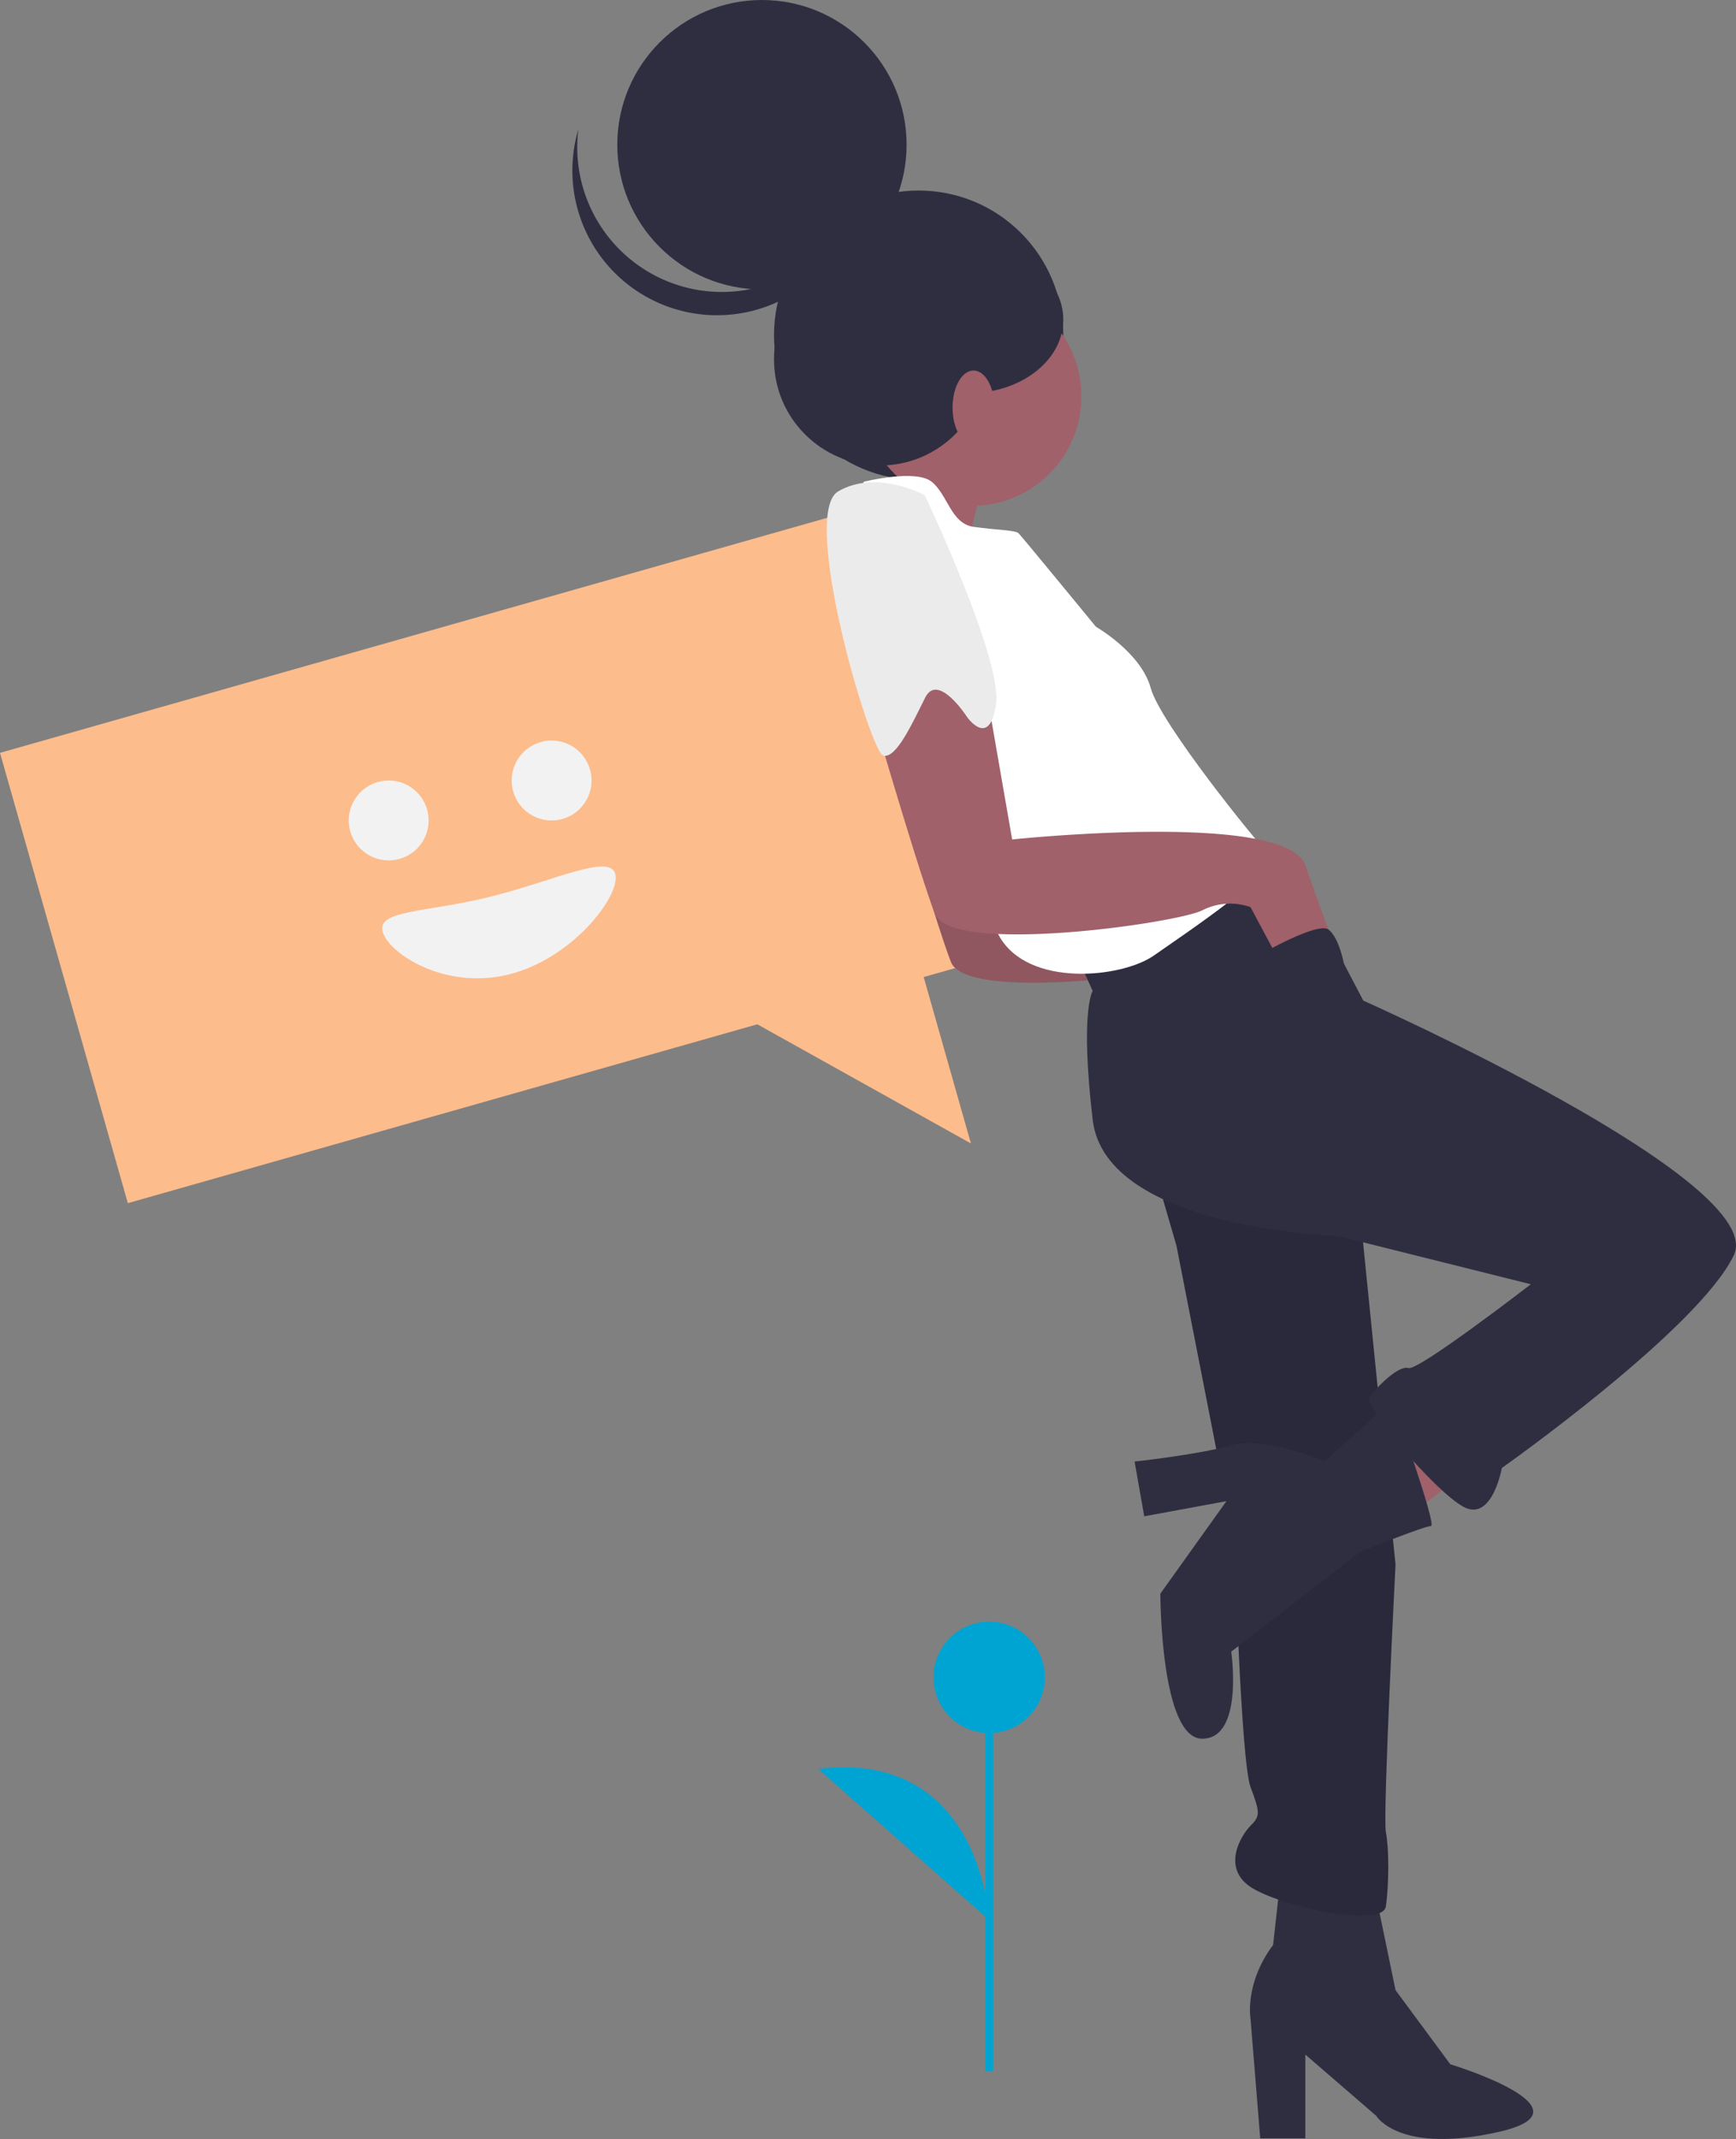 <svg xmlns="http://www.w3.org/2000/svg" width="434.659" height="535.325" viewBox="0 0 434.659 535.325"><rect x="0" y="0" width="434.659" height="535.325" fill="#808080" stroke="none"/><g transform="translate(-153 -1186)"><g transform="translate(153 1069.875)"><path d="M0,386.668l214.779-61,32.008,112.7-15.516,4.407L243.1,484.422,189.621,454.6,32.008,499.366Z" transform="translate(0 -82.127)" fill="#fdbc8c"/><path d="M354.906,358.908s-7.26,21.779-3.227,26.619-24.2-14.519-24.2-14.519l15.326-17.746Z" transform="translate(-108.34 -122.629)" fill="#a0616a"/><circle cx="36.217" cy="36.217" r="36.217" transform="translate(193.793 163.81)" fill="#2f2e41"/><path d="M431.594,603.236l-18.552,14.52-10.486-16.939,18.552-12.907Z" transform="translate(-60.806 -121.738)" fill="#a0616a"/><path d="M469.606,777.079l4.84,23.392,13.713,18.553s37.105,11.293,12.1,16.939-30.652-4.033-30.652-4.033L451.86,816.6v20.973H440.567l-2.42-29.846s-1.613-8.873,5.646-18.553l1.613-14.519Z" transform="translate(-125.034 -186.282)" fill="#2f2e41"/><path d="M359.989,435.11l6.453,37.1s68.564-7.26,73.4,6.453,6.453,17.746,6.453,17.746l-13.713,4.84-6.453-12.1a15.32,15.32,0,0,0-12.1.807c-6.453,3.227-62.918,11.293-66.951.807s-15.326-49.205-15.326-49.205L348.7,427.85Z" transform="translate(-108.986 -133.896)" fill="#a0616a"/><path d="M359.989,435.11l6.453,37.1s68.564-7.26,73.4,6.453,6.453,17.746,6.453,17.746l-13.713,4.84-6.453-12.1a15.32,15.32,0,0,0-12.1.807c-6.453,3.227-62.918,11.293-66.951.807s-15.326-49.205-15.326-49.205L348.7,427.85Z" transform="translate(-108.986 -133.896)" opacity="0.1"/><path d="M409.669,560.62l5.646,19.359,14.52,74.211s1.613,54.852,4.033,61.3,2.42,7.26,0,9.68-7.26,10.486,0,15.326,33.072,10.486,33.879,4.84.807-14.519,0-18.553,2.42-66.951,2.42-66.951l-9.68-95.99-33.072-15.326Z" transform="translate(-120.755 -152.124)" fill="#2f2e41"/><path d="M409.669,560.62l5.646,19.359,14.52,74.211s1.613,54.852,4.033,61.3,2.42,7.26,0,9.68-7.26,10.486,0,15.326,33.072,10.486,33.879,4.84.807-14.519,0-18.553,2.42-66.951,2.42-66.951l-9.68-95.99-33.072-15.326Z" transform="translate(-120.755 -152.124)" opacity="0.1"/><path d="M440.91,473.458l17.746,33.879s101.637,45.172,92.764,63.725S493.342,624.3,493.342,624.3s-2.42,13.713-9.68,9.68-25.006-25.006-23.393-27.425,7.26-8.066,9.68-7.26S500.6,578.321,500.6,578.321l-48.4-12.1s-58.078-1.613-61.3-29.039,0-32.266,0-32.266l-4.033-8.873,33.072-20.166Z" transform="translate(-117.311 -140.785)" fill="#2f2e41"/><path d="M468.5,631.185,451.56,646.511s-14.519-6.453-23.393-4.033-24.2,4.033-24.2,4.033l2.42,13.713,20.581-3.8-16.547,23.156s0,36.3,10.486,36.3,7.26-21.779,7.26-21.779L460.433,669.1s16.133-6.453,17.746-6.453S468.5,631.185,468.5,631.185Z" transform="translate(-119.894 -164.61)" fill="#2f2e41"/><circle cx="27.426" cy="27.426" r="27.426" transform="translate(215.914 187.88)" fill="#a0616a"/><path d="M323.7,360.133s12.906-3.227,16.939,0,4.84,10.486,10.486,11.293,10.486.807,11.293,1.613,19.359,23.393,19.359,23.393,11.293,6.453,13.713,15.326,26.619,38.719,29.846,41.945-20.973,19.359-29.039,25.006-31.459,8.066-38.719-4.84S310.791,377.073,323.7,360.133Z" transform="translate(-107.381 -123.451)" fill="#fff"/><path d="M355.238,420.857l6.453,37.105s68.564-7.26,73.4,6.453,6.453,17.746,6.453,17.746L427.835,487l-6.453-12.1a15.321,15.321,0,0,0-12.1.807c-6.453,3.227-62.918,11.293-66.951.807S327,427.31,327,427.31L343.944,413.6Z" transform="translate(-108.269 -131.743)" fill="#a0616a"/><path d="M337.735,363.807s19.448,40.971,17.835,52.264-7.26,3.227-7.26,3.227-7.26-11.293-10.486-4.84-7.26,15.326-10.486,14.519-20.973-60.5-11.293-66.144S337.735,363.807,337.735,363.807Z" transform="translate(-106.181 -123.731)" fill="#ebebeb"/><circle cx="36.217" cy="36.217" r="36.217" transform="translate(154.558 116.126)" fill="#2f2e41"/><path d="M254.385,290.341a36.219,36.219,0,0,0,55.928-19.016,36.219,36.219,0,1,1-70.649-14.852A36.205,36.205,0,0,0,254.385,290.341Z" transform="translate(-94.848 -108.009)" fill="#2f2e41"/><circle cx="26.559" cy="26.559" r="26.559" transform="translate(193.793 179.504)" fill="#2f2e41"/><ellipse cx="23.541" cy="18.41" rx="23.541" ry="18.41" transform="translate(219.145 177.694)" fill="#2f2e41"/><ellipse cx="5.243" cy="9.276" rx="5.243" ry="9.276" transform="translate(238.499 208.854)" fill="#a0616a"/><path d="M441.134,498.5s14.28-8.193,16.931-6.138,3.829,8.483,3.829,8.483l-16.5,6.478-4.84-8.873Z" transform="translate(-125.42 -143.59)" fill="#2f2e41"/><path d="M1,98.557H-1V0H1Z" transform="translate(247.666 535.919)" fill="#00a4d2"/><circle cx="13.937" cy="13.937" r="13.937" transform="translate(233.729 521.981)" fill="#00a4d2"/><path d="M353.465,777.612s-1.991-42.823-42.808-37.846" transform="translate(-105.799 -180.95)" fill="#00a4d2"/></g><path d="M842.323,318.455c-2.781,4.772-22.4,7.781-36.711-.562s-17.908-24.879-15.127-29.651,10.883,4.028,25.2,12.371S845.1,313.684,842.323,318.455Z" transform="matrix(0.719, -0.695, 0.695, 0.719, -519.885, 1761.241)" fill="#f2f2f2"/><circle cx="10" cy="10" r="10" transform="matrix(0.719, -0.695, 0.695, 0.719, 236.179, 1391.094)" fill="#f2f2f2"/><circle cx="10" cy="10" r="10" transform="matrix(0.719, -0.695, 0.695, 0.719, 276.973, 1381.1)" fill="#f2f2f2"/></g></svg>

